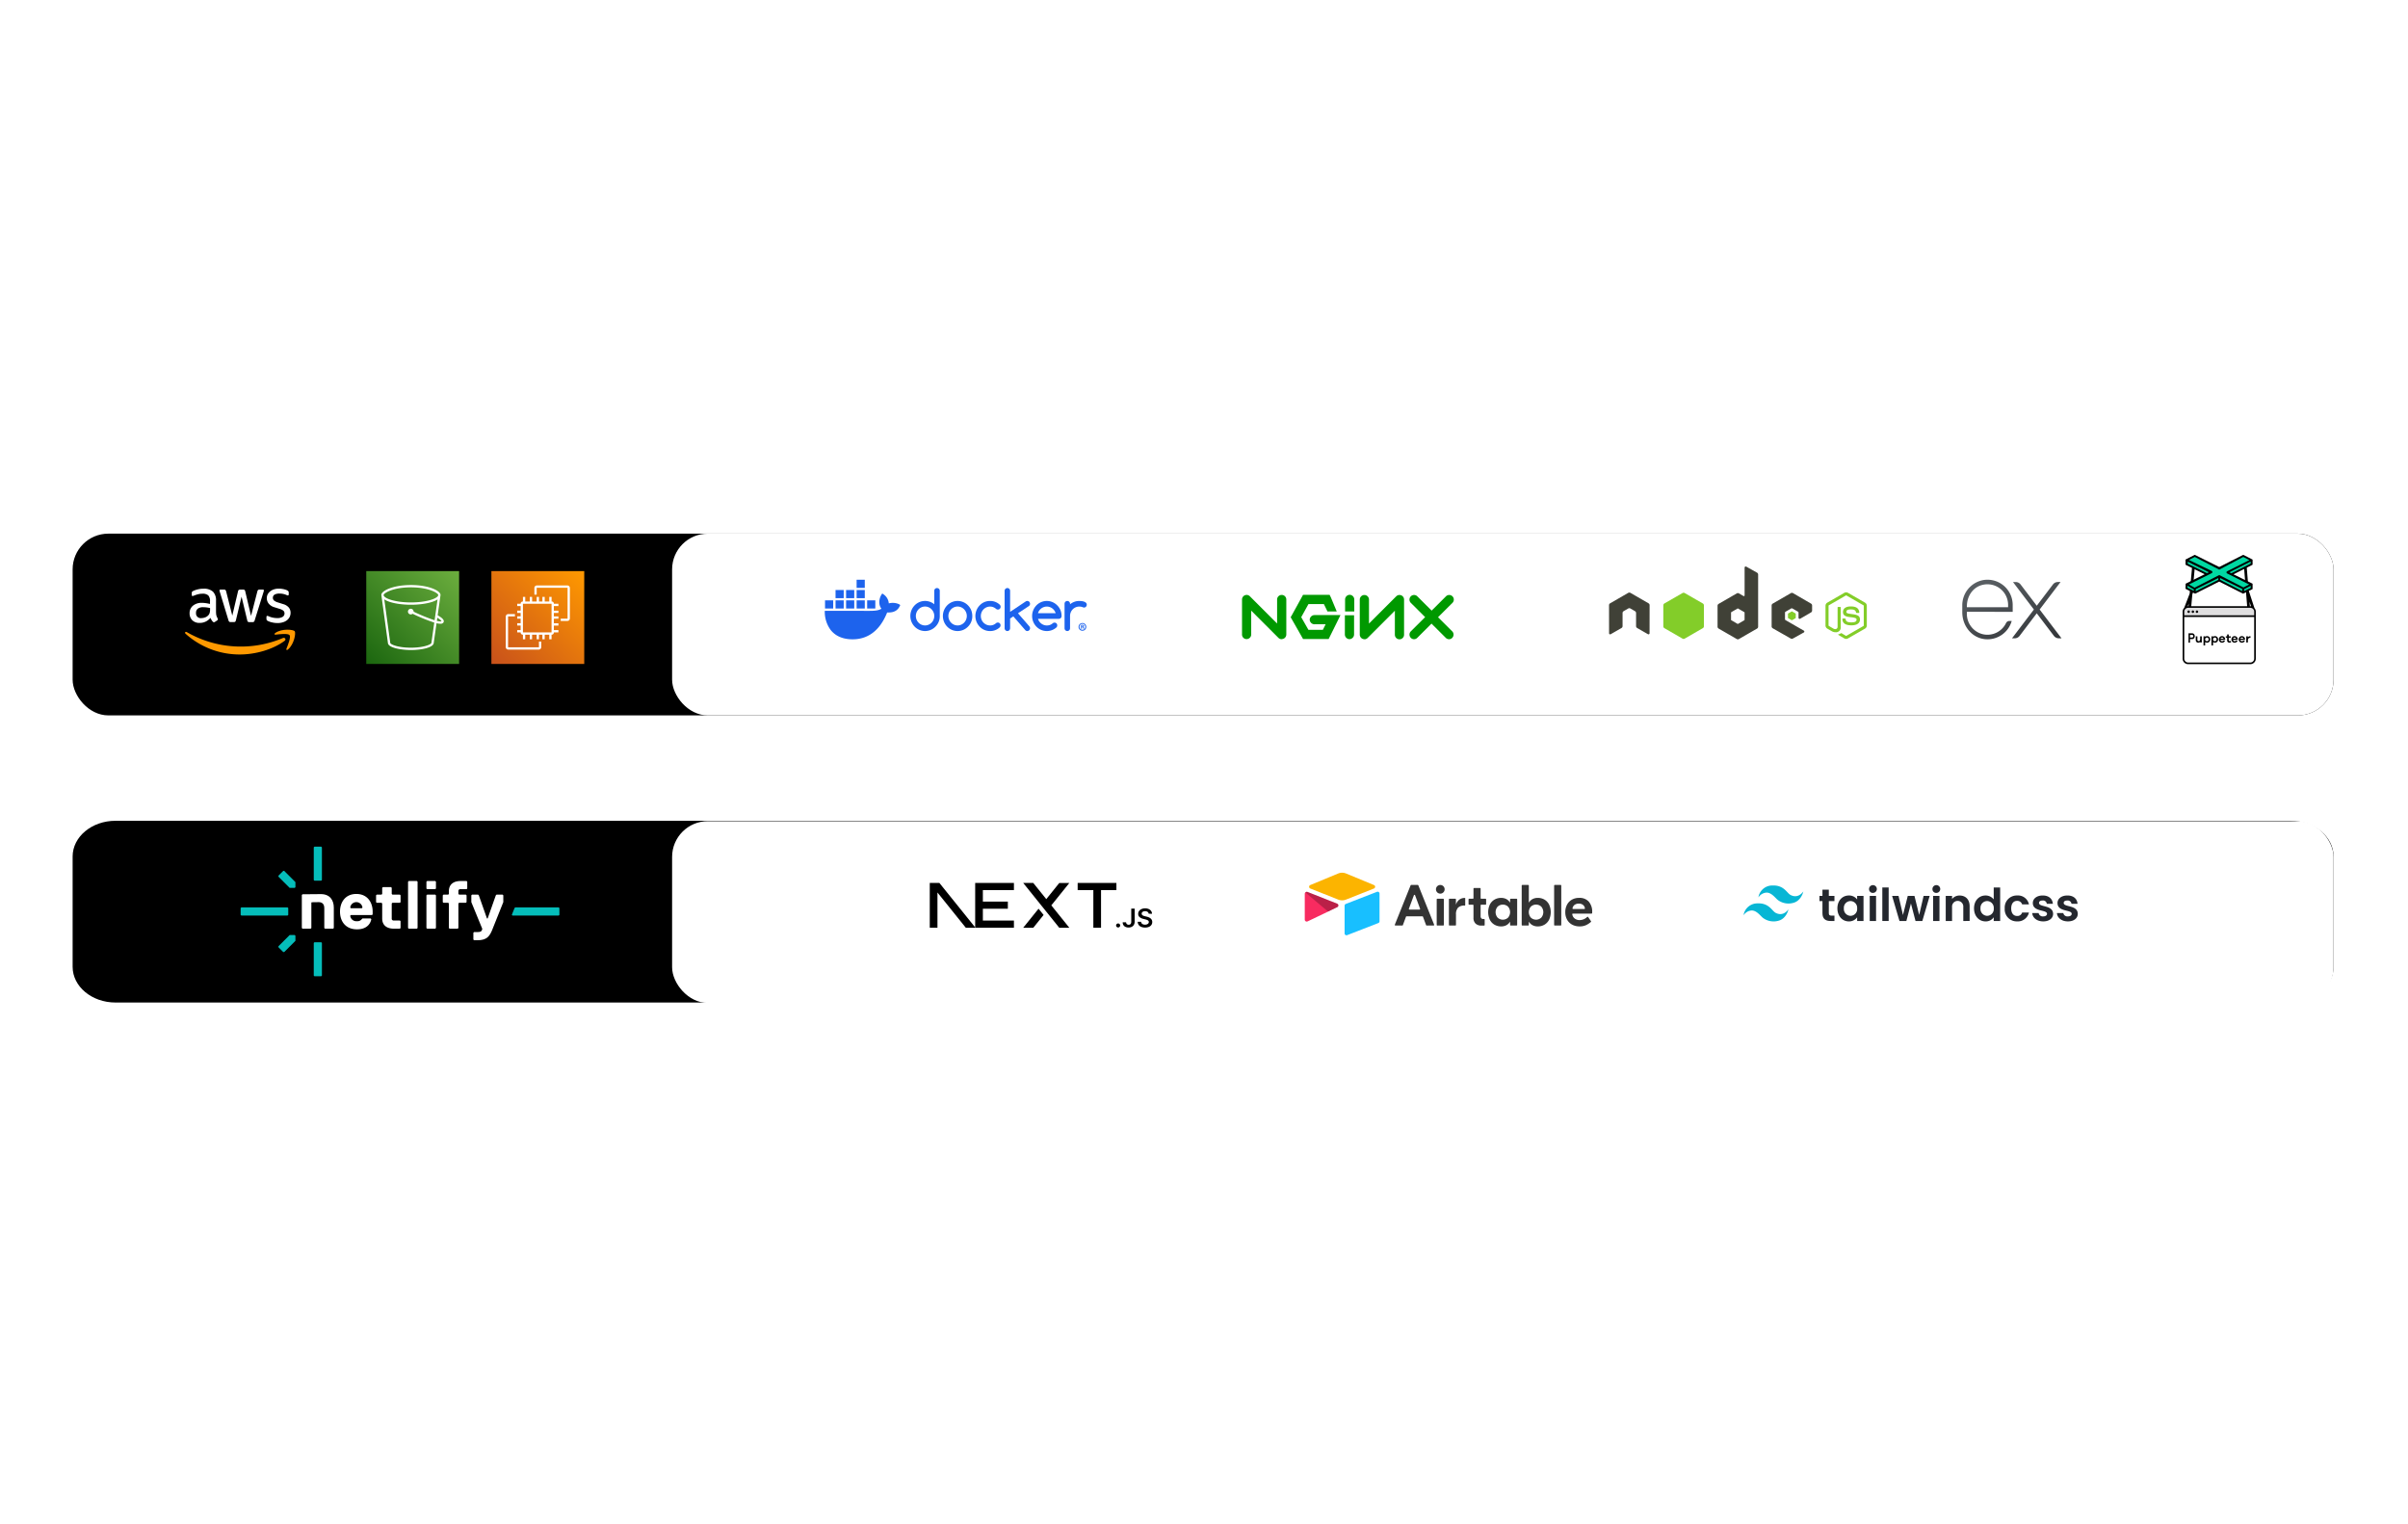<svg xmlns="http://www.w3.org/2000/svg" xmlns:xlink="http://www.w3.org/1999/xlink" width="943.949" height="597.156" viewBox="0 0 943.949 597.156"><defs><filter id="a" x="19.475" y="200.172" width="904.299" height="89.232" filterUnits="userSpaceOnUse"><feOffset dy="3" input="SourceAlpha"/><feGaussianBlur stdDeviation="3" result="b"/><feFlood flood-opacity="0.161"/><feComposite operator="in" in2="b"/><feComposite in="SourceGraphic"/></filter><linearGradient id="c" y1="1" x2="1" gradientUnits="objectBoundingBox"><stop offset="0" stop-color="#c8511b"/><stop offset="1" stop-color="#f90"/></linearGradient><linearGradient id="d" y1="1" x2="1" gradientUnits="objectBoundingBox"><stop offset="0" stop-color="#1b660f"/><stop offset="1" stop-color="#6cae3e"/></linearGradient><filter id="e" x="254.475" y="200.172" width="669.299" height="89.232" filterUnits="userSpaceOnUse"><feOffset dy="3" input="SourceAlpha"/><feGaussianBlur stdDeviation="3" result="f"/><feFlood flood-opacity="0.161"/><feComposite operator="in" in2="f"/><feComposite in="SourceGraphic"/></filter><linearGradient id="g" x1="0.043" y1="-0.362" x2="0.75" y2="0.816" gradientUnits="objectBoundingBox"><stop offset="0" stop-color="#6d7479"/><stop offset="1" stop-color="#323538"/></linearGradient><filter id="h" x="19.475" y="312.707" width="904.299" height="89.232" filterUnits="userSpaceOnUse"><feOffset dy="3" input="SourceAlpha"/><feGaussianBlur stdDeviation="3" result="i"/><feFlood flood-opacity="0.161"/><feComposite operator="in" in2="i"/><feComposite in="SourceGraphic"/></filter><filter id="j" x="254.475" y="312.867" width="669.299" height="89.232" filterUnits="userSpaceOnUse"><feOffset dy="3" input="SourceAlpha"/><feGaussianBlur stdDeviation="3" result="k"/><feFlood flood-opacity="0.161"/><feComposite operator="in" in2="k"/><feComposite in="SourceGraphic"/></filter><clipPath id="l"><rect width="124.956" height="50.794" fill="#fff"/></clipPath><clipPath id="m"><rect width="101.258" height="14.076" transform="translate(0 0)" fill="none"/></clipPath><clipPath id="o"><rect width="943.949" height="597.156"/></clipPath></defs><g id="n" clipPath="url(#o)"><g transform="translate(-0.351 -21.175)"><g transform="matrix(1, 0, 0, 1, 0.35, 21.17)" filter="url(#a)"><rect width="886.299" height="71.233" rx="14" transform="translate(28.47 206.17)"/></g><g transform="translate(72.893 245.014)"><g transform="translate(0 0)"><g transform="translate(120.088 0.001)"><g transform="translate(0 0)"><rect width="36.395" height="36.395" fill="url(#c)"/></g><path d="M18.731,30.4H29.948V19.179H18.731ZM30.846,19.179H32.64v.9H30.846v1.795H32.64v.9H30.846v1.346H32.64v.9H30.846v1.795H32.64v.9H30.846V29.5H32.64v.9H30.846v.061a.837.837,0,0,1-.836.836h-.061v1.795h-.9V31.294H27.256v1.795h-.9V31.294H25.012v1.795h-.9V31.294H22.32v1.795h-.9V31.294H19.628v1.795h-.9V31.294H18.67a.837.837,0,0,1-.836-.836V30.4H16.487v-.9h1.346V27.7H16.487v-.9h1.346V25.012H16.487v-.9h1.346V22.769H16.487v-.9h1.346V20.077H16.487v-.9h1.346v-.061a.837.837,0,0,1,.836-.836h.061V16.487h.9v1.795h1.795V16.487h.9v1.795h1.795V16.487h.9v1.795h1.346V16.487h.9v1.795h1.795V16.487h.9v1.795h.061a.837.837,0,0,1,.836.836Zm-5.833,17a.056.056,0,0,1-.056.056h-12a.056.056,0,0,1-.056-.056v-12a.056.056,0,0,1,.056-.056H15.59v-.9H12.953a.954.954,0,0,0-.953.953v12a.954.954,0,0,0,.953.953h12a.954.954,0,0,0,.953-.953V33.987h-.9ZM37.127,12.953v12a.954.954,0,0,1-.953.953H33.538v-.9h2.637a.056.056,0,0,0,.056-.056v-12a.056.056,0,0,0-.056-.056h-12a.056.056,0,0,0-.056.056V15.59h-.9V12.953A.954.954,0,0,1,24.171,12h12a.954.954,0,0,1,.953.953Z" transform="translate(-6.366 -6.366)" fill="#fff" fillRule="evenodd"/></g><g transform="translate(71.033 0)"><rect width="36.395" height="36.395" fill="url(#d)"/><g transform="translate(5.914 5.459)"><path d="M26.763,18.054l.175-1.23c1.611.965,1.632,1.363,1.631,1.374s-.278.232-1.806-.144Zm-.884-.246a71.356,71.356,0,0,1-8.231-3.363c0-.006,0-.012,0-.019a1.107,1.107,0,1,0-.4.838,69.237,69.237,0,0,0,8.5,3.455L24.64,26.547a.435.435,0,0,0,0,.064c0,.689-3.051,1.955-8.037,1.955-5.038,0-8.122-1.266-8.122-1.955a.466.466,0,0,0,0-.062L6.155,9.622C8.16,11,12.475,11.734,16.6,11.734s8.427-.728,10.437-2.1ZM5.91,7.857c.033-.6,3.473-2.947,10.691-2.947S27.259,7.257,27.292,7.857v.2C26.9,9.4,22.438,10.824,16.6,10.824S6.293,9.4,5.91,8.055Zm22.292.01C28.2,6.29,23.683,4,16.6,4S5,6.29,5,7.867l.043.343L7.567,26.646c.061,2.062,5.559,2.831,9.032,2.831,4.309,0,8.887-.991,8.946-2.829l1.09-7.687a6.715,6.715,0,0,0,1.506.219,1.381,1.381,0,0,0,1.123-.394.887.887,0,0,0,.2-.755c-.118-.63-.865-1.308-2.388-2.177l1.081-7.626Z" transform="translate(-5 -4)" fill="#fff" fillRule="evenodd"/></g></g><g transform="translate(0 6.878)"><path d="M24.476,10.471a4.342,4.342,0,0,0,.158,1.277,7.683,7.683,0,0,0,.459,1.033.624.624,0,0,1,.1.33.568.568,0,0,1-.273.431l-.9.6a.688.688,0,0,1-.373.129.66.66,0,0,1-.431-.2A4.44,4.44,0,0,1,22.7,13.4c-.144-.244-.287-.517-.445-.847a5.3,5.3,0,0,1-4.219,1.98,3.932,3.932,0,0,1-2.87-1.033A3.687,3.687,0,0,1,14.1,10.744a3.694,3.694,0,0,1,1.306-2.956,5.221,5.221,0,0,1,3.516-1.119,11.363,11.363,0,0,1,1.521.115c.531.072,1.076.187,1.65.316V6.051a3.18,3.18,0,0,0-.675-2.3,3.3,3.3,0,0,0-2.339-.66,6.53,6.53,0,0,0-1.55.187,11.435,11.435,0,0,0-1.55.488,4.118,4.118,0,0,1-.5.187.88.88,0,0,1-.23.043c-.2,0-.3-.144-.3-.445v-.7a.908.908,0,0,1,.1-.5,1.075,1.075,0,0,1,.4-.3A8.262,8.262,0,0,1,17.257,1.4,8.7,8.7,0,0,1,19.5,1.129a5.244,5.244,0,0,1,3.76,1.162,4.749,4.749,0,0,1,1.191,3.53v4.65Zm-5.827,2.181a4.651,4.651,0,0,0,1.478-.258,3.2,3.2,0,0,0,1.363-.918,2.278,2.278,0,0,0,.488-.918,5.152,5.152,0,0,0,.144-1.249v-.6a11.985,11.985,0,0,0-1.32-.244,10.814,10.814,0,0,0-1.349-.086,3.308,3.308,0,0,0-2.138.574,2,2,0,0,0-.7,1.65,1.852,1.852,0,0,0,2.038,2.052ZM30.173,14.2a.8.8,0,0,1-.545-.144,1.17,1.17,0,0,1-.3-.56L25.954,2.406a2.514,2.514,0,0,1-.129-.574.315.315,0,0,1,.344-.359h1.406a.8.8,0,0,1,.56.144,1.174,1.174,0,0,1,.287.56l2.411,9.5,2.239-9.5a1.007,1.007,0,0,1,.273-.56.987.987,0,0,1,.574-.144h1.148a.864.864,0,0,1,.574.144.967.967,0,0,1,.273.56l2.267,9.615,2.483-9.615a1.231,1.231,0,0,1,.287-.56.936.936,0,0,1,.56-.144h1.335a.319.319,0,0,1,.359.359,1.431,1.431,0,0,1-.029.23,2.042,2.042,0,0,1-.1.359L39.616,13.514a1.1,1.1,0,0,1-.3.56.918.918,0,0,1-.545.144H37.535a.864.864,0,0,1-.574-.144,1.017,1.017,0,0,1-.273-.574L34.464,4.243l-2.21,9.242a1.12,1.12,0,0,1-.273.574.89.89,0,0,1-.574.144Zm18.441.387a9.5,9.5,0,0,1-2.21-.258,6.529,6.529,0,0,1-1.65-.574,1.034,1.034,0,0,1-.445-.4,1.013,1.013,0,0,1-.086-.4v-.732c0-.3.115-.445.33-.445a.813.813,0,0,1,.258.043c.086.029.215.086.359.144a7.806,7.806,0,0,0,1.579.5,8.618,8.618,0,0,0,1.708.172,3.872,3.872,0,0,0,2.1-.474A1.545,1.545,0,0,0,51.3,10.8a1.4,1.4,0,0,0-.387-1,3.6,3.6,0,0,0-1.449-.746L47.38,8.4a4.377,4.377,0,0,1-2.3-1.464,3.419,3.419,0,0,1-.718-2.081,3.194,3.194,0,0,1,.387-1.593A3.69,3.69,0,0,1,45.787,2.09a4.555,4.555,0,0,1,1.493-.746A6.255,6.255,0,0,1,49.088,1.1a7.2,7.2,0,0,1,.962.057c.33.043.631.1.933.158s.56.144.818.23a3.132,3.132,0,0,1,.6.258,1.241,1.241,0,0,1,.431.359.773.773,0,0,1,.129.474V3.31c0,.3-.115.459-.33.459a1.493,1.493,0,0,1-.545-.172,6.565,6.565,0,0,0-2.755-.56,3.7,3.7,0,0,0-1.909.4,1.386,1.386,0,0,0-.675,1.277,1.355,1.355,0,0,0,.431,1.019,4.287,4.287,0,0,0,1.579.789l2.038.646A4.365,4.365,0,0,1,53.02,8.548a3.247,3.247,0,0,1,.66,2.009,3.689,3.689,0,0,1-.373,1.665,3.86,3.86,0,0,1-1.048,1.263,4.626,4.626,0,0,1-1.593.8A6.824,6.824,0,0,1,48.615,14.59Z" transform="translate(-12.316 -1.1)" fill="#fff"/><g transform="translate(0 16.087)"><path d="M40.679,122.667c-4.722,3.487-11.581,5.339-17.48,5.339a31.623,31.623,0,0,1-21.34-8.137c-.445-.4-.043-.947.488-.631a42.383,42.383,0,0,0,37.643,2.339C40.78,121.218,41.454,122.093,40.679,122.667Z" transform="translate(-1.668 -118.289)" fill="#f90" fillRule="evenodd"/><path d="M251.9,115.332c-.6-.775-3.99-.373-5.525-.187-.459.057-.531-.344-.115-.646,2.7-1.894,7.133-1.349,7.649-.718s-.143,5.08-2.669,7.2c-.387.33-.761.158-.588-.273C251.227,119.293,252.5,116.092,251.9,115.332Z" transform="translate(-210.924 -113.192)" fill="#f90" fillRule="evenodd"/></g></g></g></g><g transform="translate(1.351 78.172)"><g transform="matrix(1, 0, 0, 1, -1, -57)" filter="url(#e)"><rect width="651.299" height="71.233" rx="14" transform="translate(263.47 206.17)" fill="#fff"/></g><g transform="translate(322.319 170.225)"><path d="M29.113,9.6A6.04,6.04,0,0,0,25.1,9.273a4.785,4.785,0,0,0-2.089-3.559l-.482-.323-.321.485a5.536,5.536,0,0,0-.8,3.4,4.04,4.04,0,0,0,.8,2.1c-1.8,1.046-3.466.809-10.83.809H.005a11.99,11.99,0,0,0,2.268,7.465,9.179,9.179,0,0,0,.738.834c1.654,1.656,4.152,2.87,7.888,2.873,5.7.005,10.583-3.076,13.553-10.524.977.016,3.558.175,4.82-2.265.031-.041.321-.647.321-.647L29.113,9.6ZM7.425,8.076h-3.2v3.2h3.2Zm4.13,0h-3.2v3.2h3.2Zm4.13,0h-3.2v3.2h3.2Zm4.13,0h-3.2v3.2h3.2Zm-16.52,0H.1v3.2h3.2v-3.2Zm4.13-4.038h-3.2v3.2h3.2Zm4.13,0h-3.2v3.2h3.2Zm4.13,0h-3.2v3.2h3.2Zm0-4.038h-3.2V3.2h3.2Z" transform="translate(-0.003)" fill="#1d63ed"/><g transform="translate(33.54 3.262)"><path d="M2263.83,387.37a1.511,1.511,0,1,1-1.506-1.47A1.477,1.477,0,0,1,2263.83,387.37Zm-2.643,0a1.139,1.139,0,0,0,1.147,1.174,1.114,1.114,0,0,0,1.12-1.165,1.134,1.134,0,1,0-2.267-.009Zm.906.771h-.341v-1.47a2.972,2.972,0,0,1,.564-.045.913.913,0,0,1,.511.108.4.4,0,0,1,.143.323.376.376,0,0,1-.3.341v.018a.433.433,0,0,1,.268.358,1.093,1.093,0,0,0,.108.367h-.368a1.244,1.244,0,0,1-.117-.359c-.027-.161-.117-.233-.305-.233h-.16v.592Zm.008-.833h.161c.188,0,.341-.062.341-.215,0-.135-.1-.225-.314-.225a.759.759,0,0,0-.188.019Z" transform="translate(-2194.869 -372.182)" fill="#1d63ed"/><path d="M773.448,74.531a1.055,1.055,0,0,0-.767-.311,1.04,1.04,0,0,0-.766.311,1.073,1.073,0,0,0-.3.785v5.254a5.683,5.683,0,0,0-7.694.431,6,6,0,0,0,0,8.341,5.678,5.678,0,0,0,8.158,0,5.7,5.7,0,0,0,1.687-4.171V75.315A1.051,1.051,0,0,0,773.448,74.531Zm-2.12,12.061V86.6a3.742,3.742,0,0,1-.77,1.173,3.685,3.685,0,0,1-1.146.8,3.4,3.4,0,0,1-1.411.3,3.446,3.446,0,0,1-1.422-.3,3.628,3.628,0,0,1-1.142-.8,3.791,3.791,0,0,1-.766-1.173,3.759,3.759,0,0,1,0-2.866,3.755,3.755,0,0,1,.766-1.173,3.678,3.678,0,0,1,1.142-.8,3.421,3.421,0,0,1,1.422-.3,3.369,3.369,0,0,1,1.411.3,3.638,3.638,0,0,1,1.146.8,3.835,3.835,0,0,1,.77,1.173,3.72,3.72,0,0,1,0,2.85Z" transform="translate(-762.23 -74.216)" fill="#1d63ed"/><path d="M1858.218,192.751a5.737,5.737,0,0,0-1.266-1.9l-.007,0a5.679,5.679,0,0,0-8.158,0,6,6,0,0,0,0,8.341,5.676,5.676,0,0,0,7.848.3,1.106,1.106,0,0,0,.311-.788,1.085,1.085,0,0,0-.3-.785,1.036,1.036,0,0,0-.767-.311,1.091,1.091,0,0,0-.709.276,3.384,3.384,0,0,1-1.05.633,3.571,3.571,0,0,1-1.245.21,3.434,3.434,0,0,1-1.146-.19,3.692,3.692,0,0,1-1.008-.532,3.67,3.67,0,0,1-1.311-1.883h8.155a1.068,1.068,0,0,0,1.081-1.1,6.034,6.034,0,0,0-.422-2.268Zm-8.822,1.173a3.555,3.555,0,0,1,.506-1.06,3.693,3.693,0,0,1,.8-.823,3.748,3.748,0,0,1,1.02-.532,3.471,3.471,0,0,1,1.142-.19,3.427,3.427,0,0,1,1.138.19,3.7,3.7,0,0,1,2.332,2.415h-6.94Z" transform="translate(-1799.364 -184.061)" fill="#1d63ed"/><path d="M2144.523,189.944a2.011,2.011,0,0,0-.725-.447,4.181,4.181,0,0,0-.958-.225,7.951,7.951,0,0,0-.973-.062,5.5,5.5,0,0,0-1.936.338,5.881,5.881,0,0,0-1.679.967v-.209a1.055,1.055,0,0,0-.315-.773,1.021,1.021,0,0,0-.755-.322,1.047,1.047,0,0,0-.766.322,1.061,1.061,0,0,0-.315.773v9.6a1.055,1.055,0,0,0,.315.773,1.034,1.034,0,0,0,.766.322,1,1,0,0,0,.755-.322,1.062,1.062,0,0,0,.315-.773v-4.8a3.733,3.733,0,0,1,1.054-2.617,3.609,3.609,0,0,1,1.146-.789,3.458,3.458,0,0,1,1.412-.291,3.763,3.763,0,0,1,1.411.264,1.118,1.118,0,0,0,.452.117,1.028,1.028,0,0,0,.422-.085,1.063,1.063,0,0,0,.341-.237,1.163,1.163,0,0,0,.23-.353,1.068,1.068,0,0,0,.088-.431,1,1,0,0,0-.287-.738h0Z" transform="translate(-2075.647 -184.147)" fill="#1d63ed"/><path d="M1063.206,192.765a5.809,5.809,0,0,0-1.261-1.907,5.679,5.679,0,0,0-8.158,0,6,6,0,0,0,0,8.341,5.679,5.679,0,0,0,8.158,0,5.7,5.7,0,0,0,1.687-4.171,6.248,6.248,0,0,0-.426-2.264Zm-2.009,3.681v.008a3.74,3.74,0,0,1-.771,1.173,3.683,3.683,0,0,1-1.146.8,3.381,3.381,0,0,1-1.411.3,3.446,3.446,0,0,1-1.422-.3,3.627,3.627,0,0,1-1.142-.8,3.791,3.791,0,0,1-.767-1.173,3.759,3.759,0,0,1,0-2.866,3.753,3.753,0,0,1,.767-1.173,3.676,3.676,0,0,1,1.142-.8,3.422,3.422,0,0,1,1.422-.3,3.37,3.37,0,0,1,1.411.3,3.638,3.638,0,0,1,1.146.8,3.832,3.832,0,0,1,.771,1.173,3.72,3.72,0,0,1,0,2.85Z" transform="translate(-1039.345 -184.07)" fill="#1d63ed"/><path d="M1612.163,80.295a1.047,1.047,0,0,0-.088-.419,1.224,1.224,0,0,0-.23-.353,1,1,0,0,0-.341-.237,1.1,1.1,0,0,0-.422-.085,1.009,1.009,0,0,0-.575.167l-6.157,4.1V75.247a1.071,1.071,0,0,0-.314-.785,1.022,1.022,0,0,0-.755-.322,1.049,1.049,0,0,0-.767.322,1.07,1.07,0,0,0-.314.785v14.64a1.08,1.08,0,0,0,.314.781,1.024,1.024,0,0,0,.767.326.993.993,0,0,0,.755-.326,1.08,1.08,0,0,0,.314-.781v-3.8l1.257-.843,4.758,5.464a.983.983,0,0,0,.72.283,1.025,1.025,0,0,0,.422-.085,1.007,1.007,0,0,0,.341-.237,1.161,1.161,0,0,0,.23-.353,1.053,1.053,0,0,0,.088-.419,1.125,1.125,0,0,0-.3-.769l-4.428-5.1,4.313-2.866a.986.986,0,0,0,.41-.874V80.3Z" transform="translate(-1565.24 -74.14)" fill="#1d63ed"/><path d="M1344.821,192.469a3.631,3.631,0,0,1,1.154-.788,3.455,3.455,0,0,1,1.411-.291,3.351,3.351,0,0,1,1.258.233,4,4,0,0,1,1.1.683,1.091,1.091,0,0,0,.7.252,1.018,1.018,0,0,0,.767-.315,1.143,1.143,0,0,0-.069-1.619,5.423,5.423,0,0,0-3.757-1.433,5.5,5.5,0,0,0-4.079,1.728,6,6,0,0,0,0,8.341,5.506,5.506,0,0,0,4.079,1.728,5.434,5.434,0,0,0,3.757-1.433,1.127,1.127,0,0,0,.341-.811,1.081,1.081,0,0,0-.3-.785,1.036,1.036,0,0,0-.767-.311,1.14,1.14,0,0,0-.678.233,3.685,3.685,0,0,1-1.093.679,3.388,3.388,0,0,1-1.257.225,3.456,3.456,0,0,1-1.411-.291,3.761,3.761,0,0,1-1.154-.788,3.652,3.652,0,0,1-.778-1.173,3.814,3.814,0,0,1,0-2.889,3.64,3.64,0,0,1,.778-1.173v0Z" transform="translate(-1316.126 -184.128)" fill="#1d63ed"/></g></g><path d="M17.8,21.434a1.813,1.813,0,0,1-1.28-.528L5.848,10.229v9.359a1.809,1.809,0,0,1-1.8,1.8,1.778,1.778,0,0,1-1.8-1.8V5.882A1.8,1.8,0,0,1,5.32,4.606L16,15.282v-9.4a1.8,1.8,0,1,1,3.608,0V19.588a1.809,1.809,0,0,1-1.8,1.8m8.352-17.34-.5.925-3.84,6.969-.5.879.5.879,3.84,6.742.516.925H36.205l.5-1.016,2.865-5.772,1.28-2.617H37.939l-7.328.021a1.878,1.878,0,0,0-1.829,1.8,1.875,1.875,0,0,0,1.829,1.8l4.418-.021-1.082,2.188H28.274L25.455,12.8l2.84-5.14h6.044l1.4,2.89h3.633L37.089,5.068l-.5-1.016H26.148m18.273-.021a1.863,1.863,0,0,0-1.775,1.825v4.707h3.608V5.857a1.847,1.847,0,0,0-1.825-1.825m5.78,17.4a1.809,1.809,0,0,1-1.8-1.8V5.911a1.8,1.8,0,0,1,3.608,0v9.4L62.69,4.635a1.8,1.8,0,0,1,3.08,1.276v13.76a1.8,1.8,0,1,1-3.608,0v-9.4L51.485,20.943a1.805,1.805,0,0,1-1.28.528m28.92-8.695,5.615-5.59a1.8,1.8,0,0,0-2.547-2.556l-5.615,5.6-5.615-5.6a1.8,1.8,0,0,0-2.547,2.556l5.615,5.59L68.42,18.35a1.813,1.813,0,0,0,0,2.551,1.774,1.774,0,0,0,1.239.537,1.809,1.809,0,0,0,1.272-.528l5.6-5.586,5.6,5.586a1.8,1.8,0,0,0,1.272.528,1.617,1.617,0,0,0,1.239-.537,1.805,1.805,0,0,0,0-2.551l-5.594-5.573m-34.7,8.645A1.863,1.863,0,0,1,42.563,19.6V12.041h3.608v7.547a1.847,1.847,0,0,1-1.825,1.825" transform="translate(483.632 172.105)" fill="#090"/><g transform="translate(629.751 165.045)"><g transform="translate(84.867 10.128)"><path d="M438.2,51.611a1.4,1.4,0,0,0-.7.171l-6.7,3.869a1.412,1.412,0,0,0-.7,1.224V64.6a1.413,1.413,0,0,0,.7,1.223l1.75,1.01a2.861,2.861,0,0,0,1.55.412,1.853,1.853,0,0,0,1.977-2.091V57.529a.191.191,0,0,0-.2-.185h-.839a.19.19,0,0,0-.2.185v7.625c0,.588-.613,1.18-1.607.683l-1.821-1.067a.2.2,0,0,1-.114-.171V56.874a.225.225,0,0,1,.114-.185l6.686-3.855a.2.2,0,0,1,.2,0l6.686,3.855a.227.227,0,0,1,.114.185V64.6a.215.215,0,0,1-.1.185l-6.7,3.855a.206.206,0,0,1-.2,0l-1.721-1.024a.179.179,0,0,0-.171,0,4.432,4.432,0,0,1-1.01.455c-.11.038-.276.1.057.285l2.248,1.323a1.406,1.406,0,0,0,1.394,0l6.7-3.855a1.414,1.414,0,0,0,.7-1.223V56.874a1.412,1.412,0,0,0-.7-1.223l-6.7-3.869a1.4,1.4,0,0,0-.7-.171Z" transform="translate(-430.111 -51.611)" fill="#83cd29"/><path d="M466.84,79.528c-1.908,0-3.044.812-3.044,2.162,0,1.465,1.128,1.867,2.959,2.048,2.191.215,2.361.536,2.361.967,0,.748-.6,1.067-2.006,1.067-1.771,0-2.16-.442-2.29-1.323a.193.193,0,0,0-.185-.171h-.868a.2.2,0,0,0-.2.2c0,1.128.613,2.461,3.542,2.461,2.12,0,3.343-.832,3.343-2.29s-.988-1.833-3.044-2.105c-2.078-.275-2.276-.41-2.276-.9,0-.4.168-.939,1.707-.939,1.375,0,1.883.3,2.091,1.224a.2.2,0,0,0,.185.156h.868a.21.21,0,0,0,.142-.071.187.187,0,0,0,.057-.142c-.135-1.6-1.2-2.347-3.343-2.347Z" transform="translate(-456.953 -74.009)" fill="#83cd29"/></g><path d="M54.429.383A.426.426,0,0,0,54,.809V11.692a.288.288,0,0,1-.142.256.3.3,0,0,1-.3,0l-1.778-1.024a.852.852,0,0,0-.854,0l-7.1,4.1a.874.874,0,0,0-.427.754v8.194a.852.852,0,0,0,.427.74l7.1,4.1a.85.85,0,0,0,.853,0l7.1-4.1a.852.852,0,0,0,.427-.74V3.541a.867.867,0,0,0-.441-.754L54.642.425a.415.415,0,0,0-.213-.043ZM8.766,10.61a.8.8,0,0,0-.384.1l-7.1,4.1a.85.85,0,0,0-.427.74l.014,11a.42.42,0,0,0,.213.37.414.414,0,0,0,.427,0l4.211-2.418a.869.869,0,0,0,.441-.74V18.619a.849.849,0,0,1,.427-.74l1.792-1.038a.857.857,0,0,1,.854,0l1.792,1.038a.849.849,0,0,1,.427.74v5.135a.871.871,0,0,0,.441.74l4.211,2.418a.414.414,0,0,0,.427,0,.428.428,0,0,0,.214-.37l.014-11a.846.846,0,0,0-.427-.74l-7.1-4.1a.8.8,0,0,0-.384-.1Zm63.786.1a.851.851,0,0,0-.427.114l-7.1,4.1a.851.851,0,0,0-.427.74v8.194a.857.857,0,0,0,.441.74l7.042,4.012a.854.854,0,0,0,.839.014l4.268-2.375a.431.431,0,0,0,.228-.37.42.42,0,0,0-.213-.37l-7.141-4.1a.46.46,0,0,1-.228-.384v-2.56a.439.439,0,0,1,.228-.37l2.219-1.28a.426.426,0,0,1,.427,0l2.219,1.28a.426.426,0,0,1,.214.37v2.02a.427.427,0,0,0,.64.37l4.254-2.475a.855.855,0,0,0,.427-.74V15.661a.854.854,0,0,0-.427-.74l-7.056-4.1a.846.846,0,0,0-.427-.114ZM51.328,16.827a.238.238,0,0,1,.114.028l2.433,1.408a.221.221,0,0,1,.114.185v2.817a.22.22,0,0,1-.114.185l-2.433,1.408a.215.215,0,0,1-.213,0L48.8,21.45a.22.22,0,0,1-.114-.185V18.448a.221.221,0,0,1,.114-.185l2.432-1.408a.187.187,0,0,1,.1-.028h0Z" transform="translate(-0.857 -0.383)" fill="#404137"/><path d="M116.446,52.4a.851.851,0,0,0-.427.114l-7.1,4.083a.874.874,0,0,0-.427.754v8.194a.851.851,0,0,0,.427.74l7.1,4.1a.85.85,0,0,0,.854,0l7.1-4.1a.852.852,0,0,0,.427-.74V57.352a.873.873,0,0,0-.427-.754l-7.1-4.083A.85.85,0,0,0,116.446,52.4Zm42.448,7.312a.174.174,0,0,0-.085.014l-1.366.8a.166.166,0,0,0-.085.142v1.565a.166.166,0,0,0,.085.142l1.366.782a.149.149,0,0,0,.156,0l1.366-.783a.167.167,0,0,0,.085-.142V60.667a.167.167,0,0,0-.085-.142l-1.366-.8a.119.119,0,0,0-.071-.014Z" transform="translate(-87.213 -42.117)" fill="#83cd29"/></g><path d="M30.067,23.678,21.873,12.9h1.06a2.412,2.412,0,0,1,1.921.953L31.2,22.194l6.341-8.343a2.409,2.409,0,0,1,1.921-.953h1.06l-8.193,10.78L40.9,34.961H39.84a2.412,2.412,0,0,1-1.921-.953l-6.724-8.846-6.724,8.846a2.414,2.414,0,0,1-1.921.953H21.49Zm-26.27.9v.7a8.19,8.19,0,0,0,6.17,8.06,8.09,8.09,0,0,0,9.188-4.35,1.448,1.448,0,0,1,1.3-.82h.923a9.878,9.878,0,0,1-9.618,7.186C6.291,35.29,2,30.59,2,24.7V22.136a10.039,10.039,0,0,1,8.238-10,9.887,9.887,0,0,1,11.524,9.748v2.695Zm0-1.8H19.966v-.9a8.1,8.1,0,0,0-9.95-7.876c-3.7.827-6.22,4.285-6.22,8.514Z" transform="translate(766.223 158.225)" fill="url(#g)"/><g transform="translate(854.604 160.492)"><g transform="translate(0 0)"><path d="M30.344,186.36H2.192v-1.588a1.932,1.932,0,0,1,1.931-1.932h24.29a1.932,1.932,0,0,1,1.932,1.932Z" transform="translate(-1.946 -162.352)" fill="#dfdedf"/><path d="M28.383,232.658H4.152A1.961,1.961,0,0,1,2.191,230.7V214.246H30.344V230.7a1.961,1.961,0,0,1-1.961,1.961" transform="translate(-1.946 -190.238)" fill="#fff"/><path d="M28.049,62.674V61.25a1.522,1.522,0,0,0-1.522-1.522H2.16A1.522,1.522,0,0,0,.639,61.25v1.424Zm0,16.973V63.312H.639V79.647A1.522,1.522,0,0,0,2.16,81.169H26.527A1.522,1.522,0,0,0,28.049,79.647ZM2.3,59.089,2.4,58.054,2,59.1c.055,0,.109-.008.165-.008Zm23.914-1.745.141,1.745h.169a2.166,2.166,0,0,1,.267.018Zm1.933,2.484a2.149,2.149,0,0,1,.538,1.421v18.4a2.163,2.163,0,0,1-2.16,2.16H2.16A2.163,2.163,0,0,1,0,79.647V61.25a2.151,2.151,0,0,1,.6-1.489l2.154-5.582.939-10.259,1.06.1L3.905,53.26l.3.115-.4,1.049-.427,4.666H25.29l-1.216-15.1,1.061-.086.717,8.905h0Zm-25.779.94a.482.482,0,1,1-.482.482A.482.482,0,0,1,2.371,60.769Zm1.648,0a.482.482,0,1,1-.482.482A.482.482,0,0,1,4.019,60.769Zm1.6,0a.482.482,0,1,1-.482.482A.482.482,0,0,1,5.615,60.769Z" transform="translate(0 -38.985)"/><path d="M22.342,275.764a.559.559,0,0,0,.126-.378.545.545,0,0,0-.126-.373.468.468,0,0,0-.366-.141h-.767V275.9h.767A.469.469,0,0,0,22.342,275.764Zm-.366-1.512a1.033,1.033,0,0,1,.789.307,1.324,1.324,0,0,1,0,1.654,1.039,1.039,0,0,1-.793.313h-.767v1.391h-.593v-3.665Zm3.2,2.247V275.43h.639v2.414h-.639v-.218a1.025,1.025,0,0,1-.759.29.922.922,0,0,1-.7-.285,1.014,1.014,0,0,1-.266-.73V275.43h.639v1.335a.594.594,0,0,0,.135.411.441.441,0,0,0,.353.155C24.976,277.331,25.175,277.055,25.175,276.5Zm3.129.663a.722.722,0,0,0,.189-.522.733.733,0,0,0-.189-.527.66.66,0,0,0-.489-.2.671.671,0,0,0-.479.2.692.692,0,0,0-.208.522.7.7,0,0,0,.687.721A.66.66,0,0,0,28.3,277.161Zm-.377-1.8a1.134,1.134,0,0,1,.832.363,1.27,1.27,0,0,1,.353.919,1.251,1.251,0,0,1-.353.914,1.126,1.126,0,0,1-.832.363,1.238,1.238,0,0,1-.8-.261v1.34H26.49V275.43h.639v.194A1.2,1.2,0,0,1,27.927,275.357Zm3.483,1.8a.722.722,0,0,0,.189-.522.733.733,0,0,0-.189-.527.66.66,0,0,0-.489-.2.671.671,0,0,0-.479.2.692.692,0,0,0-.208.522.7.7,0,0,0,.687.721A.66.66,0,0,0,31.409,277.161Zm-.377-1.8a1.135,1.135,0,0,1,.832.363,1.27,1.27,0,0,1,.353.919,1.251,1.251,0,0,1-.353.914,1.126,1.126,0,0,1-.832.363,1.238,1.238,0,0,1-.8-.261v1.34H29.6V275.43h.638v.194A1.2,1.2,0,0,1,31.032,275.357Zm2.128,1h1.166a.568.568,0,0,0-.213-.334.605.605,0,0,0-.358-.111.637.637,0,0,0-.368.116A.535.535,0,0,0,33.16,276.358Zm.595-1a1.191,1.191,0,0,1,.851.343,1.261,1.261,0,0,1,.372.89v.218H33.141a.724.724,0,0,0,.218.406.553.553,0,0,0,.387.155.643.643,0,0,0,.6-.319l.571.121a1.146,1.146,0,0,1-.46.556,1.323,1.323,0,0,1-.711.188,1.2,1.2,0,0,1-.88-.358,1.358,1.358,0,0,1,0-1.843A1.2,1.2,0,0,1,33.755,275.357Zm2.984,1.964a.869.869,0,0,0,.4-.116l.184.532a1.315,1.315,0,0,1-.629.179.976.976,0,0,1-.7-.242.94.94,0,0,1-.251-.721v-1H35.23v-.522h.518v-.73h.639v.73h.788v.522h-.788v.953C36.386,277.181,36.5,277.321,36.739,277.321Zm1.34-.963h1.166a.568.568,0,0,0-.213-.334.605.605,0,0,0-.358-.111.637.637,0,0,0-.368.116A.535.535,0,0,0,38.079,276.358Zm.595-1a1.191,1.191,0,0,1,.851.343,1.261,1.261,0,0,1,.372.89v.218H38.06a.724.724,0,0,0,.218.406.553.553,0,0,0,.387.155.643.643,0,0,0,.6-.319l.571.121a1.145,1.145,0,0,1-.459.556,1.323,1.323,0,0,1-.711.188,1.2,1.2,0,0,1-.88-.358,1.358,1.358,0,0,1,0-1.843A1.2,1.2,0,0,1,38.674,275.357Zm2.273,1h1.166a.568.568,0,0,0-.213-.334.605.605,0,0,0-.358-.111.637.637,0,0,0-.368.116A.535.535,0,0,0,40.947,276.358Zm.595-1a1.191,1.191,0,0,1,.851.343,1.261,1.261,0,0,1,.372.89v.218H40.928a.725.725,0,0,0,.218.406.553.553,0,0,0,.387.155.643.643,0,0,0,.6-.319l.571.121a1.146,1.146,0,0,1-.46.556,1.323,1.323,0,0,1-.711.188,1.2,1.2,0,0,1-.88-.358,1.358,1.358,0,0,1,0-1.843A1.2,1.2,0,0,1,41.542,275.357Zm3.212.039a.526.526,0,0,1,.169.019l-.034.614h-.14c-.576,0-.861.344-.861,1.035v.779h-.638V275.43h.638v.44A1.011,1.011,0,0,1,44.754,275.4Z" transform="translate(-18.306 -243.519)"/><path d="M36.964,18.746l3.445-1.663V15.42l-7.959-3.8,7.959-4.1v-1.6L37.083,4.373,27.659,9.065,18.077,4.373,14.988,6.036V7.462l7.484,4.1-7.484,3.8v1.722L18.2,18.746l9.5-4.87Z" transform="translate(-13.309 -3.883)" fill="#00d8a2"/><path d="M33.146,14.185v-.716l2.593-1.344v.8Zm-22.2-2.079,2.506,1.438v.573L10.947,12.85ZM23.782,9.081,32.4,13.34V14.2L23.782,9.781ZM14.2,13.465l8.839-4.383v.7L14.2,14.253ZM20.457,6.3,11.512,1.985,13.829.808l9.581,4.967L32.83.81l2.4,1.229-8.723,4.39a.475.475,0,0,0,0,.848L35.139,11.6,32.9,12.756,23.409,7.893l-9.66,4.963-2.206-1.267,8.919-4.433a.475.475,0,0,0,0-.852Zm-9.4-2.855V2.662L19.4,6.824l-.843.337ZM28.165,7.207c-.011-.007-.8-.379-.8-.379l8.373-4.214V3.4ZM29,7.62l7.359-3.7a.221.221,0,0,0,.122-.2V1.979a.221.221,0,0,0-.12-.2L32.931.025a.221.221,0,0,0-.2,0L23.508,4.7a.22.22,0,0,1-.2,0L13.925.023a.221.221,0,0,0-.2,0l-3.4,1.73a.221.221,0,0,0-.121.2V3.727a.221.221,0,0,0,.123.2l7.39,3.651L10.36,11.228a.221.221,0,0,0-.122.194L10.2,13.169a.221.221,0,0,0,.121.2l3.534,1.788a.221.221,0,0,0,.2,0l9.251-4.645a.221.221,0,0,1,.2,0l9.136,4.645a.221.221,0,0,0,.2,0l3.519-1.7a.221.221,0,0,0,.124-.2V11.433a.221.221,0,0,0-.123-.2Z" transform="translate(-9.059 0)"/></g></g></g><g transform="translate(1.351 77)"><g transform="matrix(1, 0, 0, 1, -1, -55.83)" filter="url(#h)"><path d="M16.806,0H869.492C878.774,0,886.3,6.268,886.3,14V57.233c0,7.732-7.524,14-16.806,14H16.806C7.525,71.233,0,64.965,0,57.233V14C0,6.268,7.525,0,16.806,0Z" transform="translate(28.47 318.71)"/></g><g transform="matrix(1, 0, 0, 1, -1, -55.83)" filter="url(#j)"><rect width="651.299" height="71.233" rx="14" transform="translate(263.47 318.87)" fill="#fff"/></g><g transform="translate(93.334 276.027)" clipPath="url(#l)"><path d="M117.436,166.573v-12.8l.267-.267h2.666l.267.267v12.8l-.267.267H117.7Z" transform="translate(-88.775 -116.045)" fill="#05bdba"/><path d="M117.436,13.062V.267L117.7,0h2.666l.267.267v12.8l-.267.267H117.7Z" transform="translate(-88.775)" fill="#05bdba"/><path d="M62.949,148.6h-.377l-1.885-1.886v-.377l4.4-4.4h2l.268.266v2Z" transform="translate(-45.876 -107.297)" fill="#05bdba"/><path d="M62.941,38.892h-.377l-1.885,1.886v.377l4.4,4.4h2l.268-.266v-2Z" transform="translate(-45.87 -29.4)" fill="#05bdba"/><path d="M.267,97.51H18.395l.267.267v2.666l-.267.267H.267L0,100.443V97.777Z" transform="translate(0 -73.712)" fill="#05bdba"/><path d="M436.872,97.51h17.062l.267.267v2.666l-.267.267H435.806l-.267-.267,1.066-2.666Z" transform="translate(-329.244 -73.712)" fill="#05bdba"/><path d="M172.394,83.942l-.267.267h-8.27l-.267.267a2.413,2.413,0,0,0,2.668,2.134,2.076,2.076,0,0,0,1.867-.8l.267-.267h3.2l.267.267c-.267,1.6-1.6,4-5.6,4-4.535,0-6.669-3.2-6.669-6.935s2.134-6.935,6.4-6.935,6.4,3.2,6.4,6.935v1.068Zm-4-2.668a2.417,2.417,0,0,0-4.8,0l.267.267h4.268Z" transform="translate(-120.64 -57.407)" fill="#fff"/><path d="M223.658,77.274a.708.708,0,0,0,.8.8h2.4l.267.267v2.668l-.267.267h-2.4c-2.4,0-4.535-1.068-4.535-4V71.406l-.267-.267H217.79l-.267-.267V68.2l.267-.267h1.867l.267-.267v-2.4l.267-.267h3.2l.267.267v2.4l.267.267h2.934l.267.267v2.668l-.267.267h-2.934l-.267.267v5.869Z" transform="translate(-164.435 -49.139)" fill="#fff"/><path d="M272.357,73.843h-3.2l-.267-.267V55.437l.267-.267h3.2l.267.267V73.576Z" transform="translate(-203.265 -41.706)" fill="#fff"/><path d="M301.867,58.371h-3.2L298.4,58.1V55.437l.267-.267h3.2l.267.267V58.1Zm0,15.472h-3.2l-.267-.267v-12.8l.267-.267h3.2l.267.267v12.8Z" transform="translate(-225.573 -41.706)" fill="#fff"/><path d="M334.233,55.437V58.1l-.267.267h-2.4a.708.708,0,0,0-.8.8v1.067l.267.267H333.7l.267.267v2.668l-.267.267h-2.668l-.267.267v9.6l-.267.267h-3.2l-.267-.267v-9.6l-.267-.267H324.9l-.267-.267V60.773l.267-.267h1.867l.267-.267V59.172c0-2.934,2.134-4,4.535-4h2.4l.267.267Z" transform="translate(-245.402 -41.706)" fill="#fff"/><path d="M378.806,90.632c-1.068,2.668-2.134,4.268-5.869,4.268H371.6l-.267-.267V91.965l.267-.267h1.334c1.333,0,1.6-.267,1.867-1.067v-.267l-4.268-10.4V77.293l.267-.267h2.4l.267.267,3.2,9.07h.267l3.2-9.07.267-.267h2.4l.267.267v2.668l-4.268,10.67Z" transform="translate(-280.105 -58.228)" fill="#fff"/><path d="M107.366,89.724l-.267-.267,0-7.729c0-1.333-.524-2.367-2.134-2.4-.828-.021-1.775,0-2.786.041l-.151.155,0,9.934-.267.267h-3.2l-.267-.267V76.51l.267-.267,7.2-.065c3.608,0,5.068,2.479,5.068,5.277v8l-.267.267Z" transform="translate(-74.308 -57.586)" fill="#fff"/></g><g transform="translate(37.999)"><g transform="translate(472.475 286.238)"><path d="M222.916,38.244l-1.961-5.287a.249.249,0,0,0-.466,0l-1.961,5.287a.249.249,0,0,0,.233.335h3.922a.249.249,0,0,0,.233-.335m.906,2.971h-6.2a.249.249,0,0,0-.233.162l-1.221,3.289a.249.249,0,0,1-.233.162h-2.687a.249.249,0,0,1-.231-.341L219.2,29.076a.249.249,0,0,1,.231-.156h2.573a.249.249,0,0,1,.231.156l6.187,15.412a.249.249,0,0,1-.231.341h-2.687a.248.248,0,0,1-.233-.162l-1.221-3.289a.249.249,0,0,0-.233-.162m5.863-6.886h2.3a.249.249,0,0,1,.249.249v10a.249.249,0,0,1-.249.249h-2.3a.249.249,0,0,1-.248-.249v-10a.249.249,0,0,1,.248-.249m10.929,2.433a.249.249,0,0,1-.249.249h-.07a3.355,3.355,0,0,0-2.5.818,3.8,3.8,0,0,0-.8,2.7v4.047a.249.249,0,0,1-.249.249h-2.276a.249.249,0,0,1-.249-.249v-10a.249.249,0,0,1,.249-.249h2.253a.249.249,0,0,1,.249.249v1.979h.046a3.744,3.744,0,0,1,1.3-1.886,3.554,3.554,0,0,1,2.182-.659h.114v2.751Zm6.284-.092a.249.249,0,0,0-.249.249v4.161a1.329,1.329,0,0,0,.25.909,1.134,1.134,0,0,0,.864.273h.229a.249.249,0,0,1,.249.249V44.6a.249.249,0,0,1-.249.249h-.979a3.25,3.25,0,0,1-2.341-.784,3.081,3.081,0,0,1-.818-2.329v-4.82a.249.249,0,0,0-.249-.249h-1.435a.249.249,0,0,1-.249-.249V34.578a.249.249,0,0,1,.249-.249h1.435a.249.249,0,0,0,.249-.249V30.373a.249.249,0,0,1,.249-.249h2.3a.249.249,0,0,1,.249.249v3.707a.249.249,0,0,0,.249.249h1.662a.249.249,0,0,1,.249.249v1.844a.249.249,0,0,1-.249.249H246.9Zm10.524,5.046a3.3,3.3,0,0,0,0-4.273,2.995,2.995,0,0,0-4.114,0,3.3,3.3,0,0,0,0,4.273,2.995,2.995,0,0,0,4.114,0m-5.307,2.8a4.665,4.665,0,0,1-1.829-1.92,7.1,7.1,0,0,1,0-6.023,4.668,4.668,0,0,1,1.829-1.92,5.06,5.06,0,0,1,2.545-.659,4.334,4.334,0,0,1,2.1.477,3.659,3.659,0,0,1,1.4,1.341h.045V34.578a.249.249,0,0,1,.249-.249h2.276a.249.249,0,0,1,.249.249v10a.249.249,0,0,1-.249.249h-2.276a.249.249,0,0,1-.249-.249V43.352h-.045a3.655,3.655,0,0,1-1.4,1.341,4.332,4.332,0,0,1-2.1.477,5.061,5.061,0,0,1-2.545-.659m18.328-2.8a3.3,3.3,0,0,0,0-4.273,2.994,2.994,0,0,0-4.114,0,3.3,3.3,0,0,0,0,4.273,2.994,2.994,0,0,0,4.114,0m-3.454,2.977a3.648,3.648,0,0,1-1.4-1.341h-.046v1.229a.248.248,0,0,1-.248.249H263a.249.249,0,0,1-.249-.249V29.169A.249.249,0,0,1,263,28.92h2.3a.248.248,0,0,1,.248.249v6.638h.046a3.651,3.651,0,0,1,1.4-1.341,4.33,4.33,0,0,1,2.1-.477,5.061,5.061,0,0,1,2.545.659,4.67,4.67,0,0,1,1.829,1.92,7.1,7.1,0,0,1,0,6.023,4.665,4.665,0,0,1-1.829,1.92,5.061,5.061,0,0,1-2.545.659,4.33,4.33,0,0,1-2.1-.477m11.02.136h-2.3a.248.248,0,0,1-.249-.249V29.169a.248.248,0,0,1,.249-.249h2.3a.248.248,0,0,1,.249.249V44.581a.248.248,0,0,1-.249.249m5.422-8.068a2.216,2.216,0,0,0-.771,1.288.249.249,0,0,0,.243.3h4.374a.249.249,0,0,0,.247-.286,2.056,2.056,0,0,0-.683-1.271,2.507,2.507,0,0,0-1.693-.557,2.708,2.708,0,0,0-1.716.523m5.6-1.307a5.927,5.927,0,0,1,1.341,4.148v.3a.249.249,0,0,1-.249.249h-7.307a.25.25,0,0,0-.246.293,2.554,2.554,0,0,0,.881,1.582,3.073,3.073,0,0,0,2.034.671,4.261,4.261,0,0,0,2.933-1.237.247.247,0,0,1,.369.043l1.117,1.6a.249.249,0,0,1-.038.328,8.228,8.228,0,0,1-1.813,1.2,5.782,5.782,0,0,1-2.568.534,6.132,6.132,0,0,1-2.977-.693,4.9,4.9,0,0,1-1.977-1.955,5.887,5.887,0,0,1-.7-2.92,6.116,6.116,0,0,1,.682-2.932,4.9,4.9,0,0,1,1.909-1.977,5.654,5.654,0,0,1,2.864-.7,4.828,4.828,0,0,1,3.75,1.466m-56.5-4.823a1.7,1.7,0,1,1-1.7-1.7,1.7,1.7,0,0,1,1.7,1.7" transform="translate(-177.71 -24.128)" fill="#333"/><path d="M21.691.308,10.763,4.83a.732.732,0,0,0,.01,1.357l10.974,4.352a4.072,4.072,0,0,0,3,0L35.723,6.187a.732.732,0,0,0,.01-1.357L24.805.308a4.072,4.072,0,0,0-3.114,0" transform="translate(-8.602 0.002)" fill="#fcb400"/><path d="M94.273,50.369V61.24a.732.732,0,0,0,1,.681L107.5,57.175a.732.732,0,0,0,.462-.681V45.623a.732.732,0,0,0-1-.681L94.735,49.688a.732.732,0,0,0-.462.681" transform="translate(-78.654 -37.452)" fill="#18bfff"/><path d="M12.764,51.161,9.135,52.914l-.368.178L1.105,56.762A.776.776,0,0,1,0,56.1V45.9a.682.682,0,0,1,.234-.49A.833.833,0,0,1,.42,45.27a.781.781,0,0,1,.666-.051l11.617,4.6a.733.733,0,0,1,.061,1.34" transform="translate(0 -37.683)" fill="#f82b60"/><path d="M13.944,51.161l-3.629,1.752-8.9-7.5A.832.832,0,0,1,1.6,45.27a.781.781,0,0,1,.666-.051l11.617,4.6a.733.733,0,0,1,.061,1.34" transform="translate(-1.18 -37.683)" fill="rgba(0,0,0,0.25)"/></g><g transform="translate(325.476 290.238)"><path d="M261.919.033h15.19v2.8h-6.026v14.75H268.07V2.837h-6.151Z" transform="translate(-203.946 -0.027)"/><path d="M95.614.033v2.8H83.438v4.51H93.23v2.8H83.438v4.632H95.614v2.8H80.426V2.837h0V.033Z" transform="translate(-62.624 -0.027)"/><path d="M169.449.066h-3.943L179.629,17.62h3.954l-7.062-8.771L183.572.08l-3.943.006L174.547,6.4Z" transform="translate(-128.873 -0.052)"/><path d="M173.455,48.078l-1.975-2.455-6.026,7.483h3.954Z" transform="translate(-128.834 -35.526)"/><path d="M17.908,17.561,3.766,0H0V17.554H3.013V3.752l11.11,13.809Z" transform="translate(0 -0.001)" fillRule="evenodd"/><path d="M330.8,73.349a.781.781,0,0,1-.566-.229.737.737,0,0,1-.233-.557.729.729,0,0,1,.233-.549.781.781,0,0,1,.566-.229.771.771,0,0,1,.555.229.745.745,0,0,1,.241.549.761.761,0,0,1-.113.4.813.813,0,0,1-.292.284A.753.753,0,0,1,330.8,73.349Z" transform="translate(-256.958 -55.896)"/><path d="M345.011,45.445h1.335v5.144a2.377,2.377,0,0,1-.3,1.217,2.024,2.024,0,0,1-.841.783,2.738,2.738,0,0,1-1.251.274,2.875,2.875,0,0,1-1.172-.231,1.886,1.886,0,0,1-.825-.684,1.968,1.968,0,0,1-.3-1.129h1.337a1,1,0,0,0,.133.511.853.853,0,0,0,.355.328,1.163,1.163,0,0,0,.527.115,1.038,1.038,0,0,0,.547-.135.855.855,0,0,0,.343-.4,1.638,1.638,0,0,0,.12-.65Z" transform="translate(-266.029 -35.387)"/><path d="M372.559,47.11a.97.97,0,0,0-.425-.728,1.667,1.667,0,0,0-.974-.262,1.89,1.89,0,0,0-.721.125,1.083,1.083,0,0,0-.461.34.831.831,0,0,0-.163.489.716.716,0,0,0,.108.4.888.888,0,0,0,.292.284,1.947,1.947,0,0,0,.408.2q.226.078.453.133l.7.171a4.812,4.812,0,0,1,.811.262,2.872,2.872,0,0,1,.7.414,1.857,1.857,0,0,1,.49.6,1.8,1.8,0,0,1,.182.829,1.953,1.953,0,0,1-.333,1.131,2.193,2.193,0,0,1-.963.76,3.818,3.818,0,0,1-1.521.274,3.875,3.875,0,0,1-1.5-.266,2.129,2.129,0,0,1-1.38-2.006h1.323a1.109,1.109,0,0,0,.239.636,1.286,1.286,0,0,0,.549.378,2.207,2.207,0,0,0,.759.125,2.119,2.119,0,0,0,.772-.131,1.207,1.207,0,0,0,.519-.364.852.852,0,0,0,.192-.547.7.7,0,0,0-.17-.475,1.3,1.3,0,0,0-.465-.314,4.782,4.782,0,0,0-.7-.227l-.845-.213a3.389,3.389,0,0,1-1.447-.706,1.6,1.6,0,0,1-.531-1.259,1.856,1.856,0,0,1,.357-1.133,2.323,2.323,0,0,1,.972-.754,3.44,3.44,0,0,1,1.4-.27,3.318,3.318,0,0,1,1.386.27,2.259,2.259,0,0,1,.937.746,1.888,1.888,0,0,1,.351,1.094Z" transform="translate(-286.748 -35.041)"/></g><g transform="translate(644.473 291.24)"><path d="M274.631,226.323A5.493,5.493,0,0,0,269,231a4.038,4.038,0,0,1,3.217-1.89c1.979,0,3.486,2.209,4.4,2.9a6.962,6.962,0,0,0,6.307,1.047c2.349-.715,3.439-3.209,3.677-4.392-1.136,1.545-2.86,2.473-4.992,1.379C280.146,229.285,279.048,226.182,274.631,226.323Z" transform="translate(-263.165 -226.319)" fill="#07b6d5"/><path d="M46.131,500.823A5.493,5.493,0,0,0,40.5,505.5a4.038,4.038,0,0,1,3.218-1.89c1.979,0,3.486,2.209,4.4,2.9a6.962,6.962,0,0,0,6.307,1.047c2.349-.715,3.439-3.209,3.677-4.392-1.136,1.545-2.86,2.473-4.992,1.379C51.646,503.785,50.548,500.682,46.131,500.823Z" transform="translate(-40.5 -493.809)" fill="#07b6d5"/><g transform="translate(29.767 -0.001)" clipPath="url(#m)"><path d="M1.172,6.054H0V4.012H1.172V1.58h2.5V4.012h2.2V6.054h-2.2v4.758c0,.657.266.94,1.047.94H5.875v2.095H4.314c-1.882,0-3.142-.8-3.142-3.053Z" transform="translate(0 0.069)" fill="#24272e"/><path d="M11.223,3.756a3.889,3.889,0,0,1,3.248,1.562v-1.4h2.5V13.75h-2.5V12.313a3.878,3.878,0,0,1-3.265,1.6c-2.485,0-4.474-2.042-4.474-5.113S8.72,3.756,11.223,3.756m.639,2.184A2.623,2.623,0,0,0,9.271,8.8a2.688,2.688,0,0,0,2.592,2.929,2.647,2.647,0,0,0,2.609-2.894A2.647,2.647,0,0,0,11.862,5.94" transform="translate(0.298 0.166)" fill="#24272e"/><path d="M18.615,1.456a1.528,1.528,0,1,1,1.527,1.456,1.457,1.457,0,0,1-1.527-1.456m.266,2.627h2.485v9.834H18.881Z" transform="translate(0.824 0)" fill="#24272e"/><rect width="2.485" height="13.136" transform="translate(24.641 0.78)" fill="#24272e"/><path d="M27.268,3.909h2.521l1.74,7.491L33.41,3.909h2.626l1.846,7.473,1.74-7.473H42l-2.876,9.834h-2.68L34.652,6.874l-1.793,6.869h-2.7Z" transform="translate(1.207 0.173)" fill="#24272e"/><path d="M42.415,1.456a1.528,1.528,0,1,1,1.526,1.456,1.456,1.456,0,0,1-1.526-1.456m.265,2.627h2.485v9.834H42.68Z" transform="translate(1.878 0)" fill="#24272e"/><path d="M54.283,8.318a2.212,2.212,0,1,0-4.4,0v5.431H47.4V3.915h2.485V5.14a3.672,3.672,0,0,1,2.965-1.367c2.289,0,3.922,1.491,3.922,4.207v5.769H54.283Z" transform="translate(2.098 0.166)" fill="#24272e"/><path d="M62.529,3.889a4.032,4.032,0,0,1,3.212,1.527V.747h2.522V13.883H65.741V12.428a3.716,3.716,0,0,1-3.23,1.615c-2.5,0-4.49-2.042-4.49-5.113s1.987-5.042,4.508-5.042m.621,2.184A2.623,2.623,0,0,0,60.56,8.931,2.688,2.688,0,0,0,63.15,11.86a2.648,2.648,0,0,0,2.61-2.894,2.648,2.648,0,0,0-2.61-2.894" transform="translate(2.568 0.033)" fill="#24272e"/><path d="M74.41,3.756a4.388,4.388,0,0,1,4.633,3.479H76.363a1.93,1.93,0,0,0-1.971-1.367c-1.385,0-2.308,1.047-2.308,2.964s.923,2.948,2.308,2.948a1.876,1.876,0,0,0,1.971-1.349h2.681A4.486,4.486,0,0,1,74.41,13.91a4.718,4.718,0,0,1-4.863-5.078A4.717,4.717,0,0,1,74.41,3.756" transform="translate(3.079 0.166)" fill="#24272e"/><path d="M84.178,13.91c-2.467,0-4.189-1.438-4.3-3.266h2.5a1.632,1.632,0,0,0,1.775,1.314c.976,0,1.51-.444,1.51-1.012,0-1.756-5.558-.639-5.558-4.242,0-1.634,1.457-2.948,3.888-2.948,2.379,0,3.817,1.3,3.959,3.25H85.582a1.466,1.466,0,0,0-1.651-1.279c-.923,0-1.4.374-1.4.941,0,1.793,5.449.675,5.52,4.278,0,1.685-1.473,2.965-3.87,2.965" transform="translate(3.536 0.166)" fill="#24272e"/><path d="M93.443,13.91c-2.468,0-4.19-1.438-4.3-3.266h2.5a1.632,1.632,0,0,0,1.775,1.314c.976,0,1.509-.444,1.509-1.012,0-1.756-5.557-.639-5.557-4.242,0-1.634,1.456-2.948,3.888-2.948,2.378,0,3.816,1.3,3.958,3.25H94.846a1.466,1.466,0,0,0-1.651-1.279c-.923,0-1.4.374-1.4.941,0,1.793,5.45.675,5.52,4.278,0,1.685-1.472,2.965-3.869,2.965" transform="translate(3.946 0.166)" fill="#24272e"/></g></g></g></g></g></g></svg>
